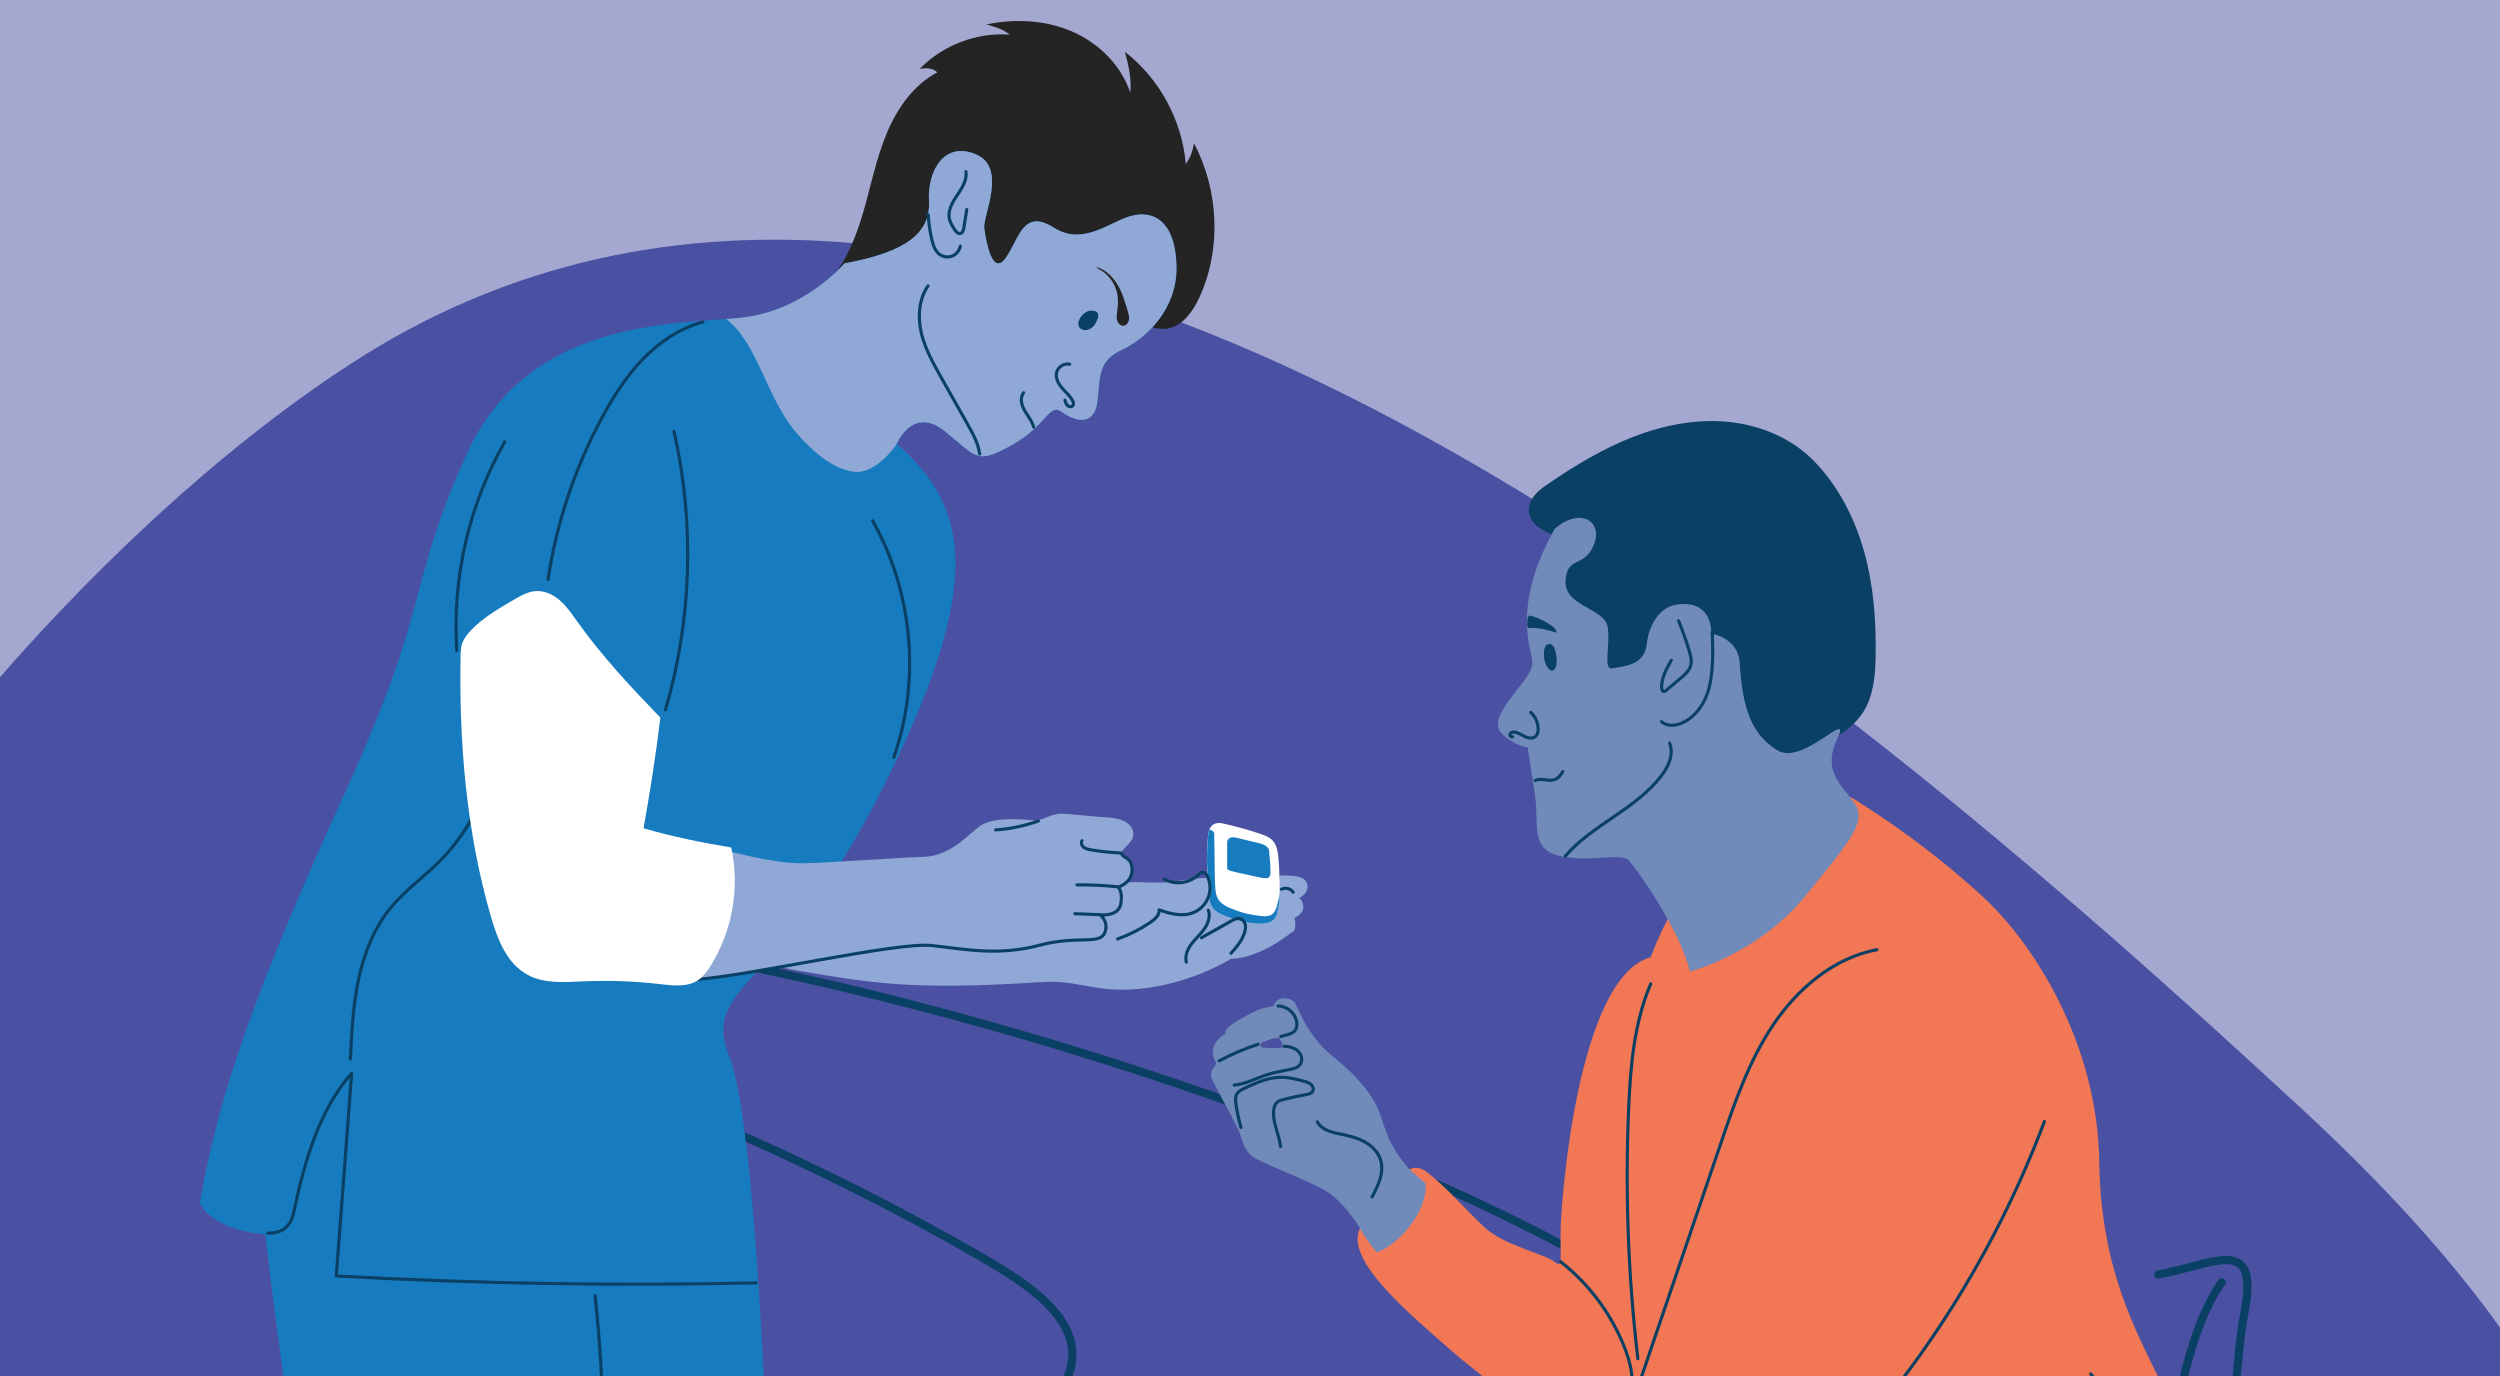 <svg width="476" height="262" viewBox="0 0 476 262" fill="none" xmlns="http://www.w3.org/2000/svg">
<rect x="0" y="0" width="476" height="262" fill="#333333" stroke="none"/>
<g clip-path="url(#clip0_2680_16263)">
<rect width="476" height="262" fill="#A4A8D1"/>
<path d="M1.457 307.089C65.585 300.777 208.111 266.498 360.921 314.263C513.731 362.029 530.217 296.23 438.884 211.706C347.551 127.182 188.111 -9.631 66.712 69.304C-32.379 133.735 -144.162 321.422 1.457 307.089Z" fill="#4A51A2"/>
<path d="M138.27 183.171C211.857 197.684 300.571 230.952 327.776 257.785C338.705 268.566 346.377 282.378 339.926 294.738C333.645 306.77 315.993 313.991 299.156 319.487C258.107 332.895 214.391 342.021 170.567 350.33C135.48 356.984 99.467 363.373 69.168 377.202C38.869 391.03 14.811 414.1 16.646 439.02C18.674 466.7 50.863 488.768 84.178 504.477C122.048 522.324 164.255 535.857 208.523 544.337C208.523 544.337 53.521 495.118 55.247 439.735C56.125 411.589 108.484 383.241 242.639 377.652C420.205 370.252 589.494 411.146 466.812 494.255C344.131 577.365 189.564 508.768 189.564 508.768" stroke="#094063" stroke-width="1.555" stroke-miterlimit="10" stroke-linecap="round" stroke-linejoin="round"/>
<path d="M122.258 208.216C145.149 217.303 166.867 227.781 187.069 239.479C194.757 243.933 202.724 249.172 203.999 256.012C205.903 266.203 192.324 274.543 179.024 279.277C148.585 290.12 113.591 292.717 80.105 297.823C19.747 307.027 -37.734 324.982 -87.458 350.167C-128.881 371.154 -166.215 398.671 -179.11 432.841C-191.92 466.801 -178.558 503.777 -150.738 533.222C-122.919 562.666 -81.823 585.246 -37.68 603" stroke="#094063" stroke-width="1.555" stroke-miterlimit="10" stroke-linecap="round" stroke-linejoin="round"/>
<path d="M410.925 242.674C421.791 240.645 430.272 234.94 427.318 250.043C424.364 265.146 422.195 333.502 419.413 349.716C416.63 365.931 401.34 380.707 351.414 370.719C341.278 368.69 335.752 368.877 327.093 390.983C318.433 413.09 297.617 464.306 293.381 471.496C289.145 478.678 288.772 462.472 301.302 434.465C313.832 406.459 321.939 380.482 327.644 372.934C333.358 365.379 361.729 366.856 374.99 383.07C388.258 399.285 437.081 472.056 442.607 480.163C448.134 488.27 452.37 484.951 445.553 475.375C438.736 465.798 397.096 392.841 391.018 385.099C384.939 377.365 356.576 370.548 364.955 381.414C373.334 392.281 399.864 434.683 403.548 440.839C407.232 447.003 403.913 448.869 396.544 439.735C389.176 430.602 360.252 368.511 337.586 367.408C314.928 366.304 301.978 361.694 297.12 374.411C292.262 387.12 280.283 416.968 277.711 423.233C275.13 429.498 285.631 416.782 293.739 400.94C301.846 385.099 305.717 363.412 325.429 365.317C325.429 365.317 293.373 359.907 280.291 365.317C267.209 370.727 265.367 343.272 323.035 350.276C380.703 357.279 397.469 364.462 404.286 350.462C411.103 336.463 407.707 265.519 423.019 244.166" stroke="#094063" stroke-width="1.555" stroke-miterlimit="10" stroke-linecap="round" stroke-linejoin="round"/>
<path d="M151.982 184.827C165.903 187.143 173.42 188.636 198.503 186.972C205.437 186.514 208.989 189.382 218.332 188.115C227.675 186.856 234.376 182.557 234.376 182.557C234.376 182.557 236.552 182.674 239.933 181.181C243.315 179.689 245.375 177.855 246.175 177.396C246.976 176.937 246.463 174.761 246.463 174.761C246.463 174.761 248.352 174.015 248.126 172.468C247.901 170.921 247.263 171.038 247.263 171.038C247.263 171.038 249.214 170.175 248.927 168.519C248.639 166.864 246.75 166.801 245.204 166.685C243.657 166.568 232.938 167.431 230.707 167.198C228.476 166.972 224.916 167.711 222.74 167.944C220.563 168.169 216.039 167.944 216.039 167.944C216.039 167.944 165.732 170.633 155.013 170.812C144.302 170.983 134.283 181.99 151.982 184.827Z" fill="#8FA8D5"/>
<path d="M157.563 53.836C161.061 50.066 163.004 45.13 164.426 40.187C165.849 35.243 166.844 30.167 168.818 25.418C170.793 20.669 173.902 16.176 178.457 13.782C177.563 12.88 176.389 12.927 175.13 13.098C179.522 8.582 185.965 6.133 192.246 6.592C191.026 5.566 189.347 5.076 187.808 4.656C193.225 3.521 199.009 3.793 204.092 5.985C209.176 8.177 213.466 12.398 215.208 17.645C215.472 15.01 214.881 12.406 214.174 9.849C220.765 14.963 225.072 22.907 225.771 31.217C226.657 30.004 227.1 28.753 227.334 27.268C232.083 36.277 232.619 47.563 228.29 56.782C227.085 59.339 225.243 61.967 222.468 62.511C220.159 62.962 217.874 61.842 215.713 60.925C208.375 57.831 200.299 56.86 192.339 56.774C184.38 56.689 176.428 57.443 168.468 57.668C166.416 57.723 164.341 57.746 162.351 57.233C160.377 56.712 158.636 55.593 157.563 53.836Z" fill="#242425"/>
<path d="M216.024 40.964C211.632 41.78 206.517 47.097 200.586 43.311C194.656 39.526 193.941 45.869 191.391 49.242C188.834 52.616 187.714 45.667 187.403 43.413C187.1 41.166 191.795 31.963 185.872 29.405C179.941 26.848 176.568 32.266 176.879 38.298C177.182 44.33 172.572 48.006 160.773 50.152C160.773 50.152 153.264 59.145 141.208 60.474C129.145 61.803 100.633 60.373 88.873 86.436C77.12 112.499 82.538 113.929 65.771 150.727C49.005 187.524 41.651 207.967 38.068 229.024C38.068 229.024 39.7 234.03 50.536 235.056C50.536 235.056 56.568 290.867 66.074 325.309C75.581 359.751 85.763 418.367 87.334 425.068C87.987 427.851 85.88 428.511 97.555 427.524C97.299 427.586 101.177 433.097 103.424 439.72H139.871C136.793 434.147 135.402 430.991 137.12 419.961C138.962 408.107 146.113 322.549 146.626 308.651C147.139 294.753 144.481 214.924 138.861 201.228C133.241 187.532 148.88 188.449 168.297 149.607C187.714 110.766 184.349 96.456 170.754 84.501C170.754 84.501 173.816 77.14 179.949 82.153C186.082 87.159 185.981 88.488 192.728 84.71C199.475 80.925 199.677 76.634 202.234 78.477C204.792 80.319 208.468 81.236 208.981 76.23C209.494 71.224 209.183 68.667 213.785 66.522C218.387 64.376 224.108 58.756 224.007 50.882C223.905 43.008 220.415 40.14 216.024 40.964Z" fill="#177CBF"/>
<path d="M216.024 40.964C211.632 41.78 206.517 47.097 200.586 43.311C194.656 39.526 193.941 45.869 191.391 49.242C188.834 52.616 187.714 45.667 187.403 43.413C187.1 41.166 191.795 31.963 185.872 29.405C179.941 26.848 176.568 32.266 176.879 38.298C177.182 44.33 172.573 48.006 160.773 50.152C160.773 50.152 153.264 59.145 141.208 60.474C140.314 60.575 139.335 60.653 138.278 60.739C141.395 63.187 143.276 67.011 144.932 70.533C147.139 75.235 148.95 79.588 152.549 83.451C155.13 86.219 158.55 89.196 162.405 89.81C166.82 90.517 170.792 84.532 170.746 84.493C170.746 84.493 173.808 77.132 179.941 82.145C186.074 87.151 185.973 88.481 192.72 84.703C199.467 80.917 199.669 76.627 202.227 78.469C204.784 80.311 208.461 81.228 208.974 76.222C209.487 71.217 209.176 68.659 213.777 66.514C218.379 64.368 224.1 58.749 223.999 50.875C223.898 43.001 220.415 40.14 216.024 40.964Z" fill="#8FA8D5"/>
<path d="M118.62 417.987C116.35 396.37 114.57 373.587 114.073 351.854C113.272 316.797 117.089 281.586 113.311 246.724" stroke="#094063" stroke-width="0.597" stroke-miterlimit="10" stroke-linecap="round" stroke-linejoin="round"/>
<path d="M50.987 234.769C55.122 234.932 55.736 231.706 56.016 230.416C57.858 221.733 60.641 211.465 66.953 204.353C65.981 217.217 65.009 230.082 64.03 242.946C90.645 244.407 117.322 244.85 143.975 244.26" stroke="#094063" stroke-width="0.597" stroke-miterlimit="10" stroke-linecap="round" stroke-linejoin="round"/>
<path d="M86.968 123.863C86.067 110.105 89.293 96.098 96.109 84.112" stroke="#094063" stroke-width="0.597" stroke-miterlimit="10" stroke-linecap="round" stroke-linejoin="round"/>
<path d="M132.432 186.483C141.745 185.977 170.637 179.324 177.291 180.023C183.944 180.723 189.961 182.075 197.944 179.969C205.926 177.862 210.015 180.365 210.551 176.852C210.808 175.204 209.471 174.194 209.471 174.194C209.471 174.194 212.953 174.59 213.396 172.11C213.839 169.631 212.891 168.931 212.891 168.931C212.891 168.931 215.549 168.107 215.549 165.635C215.549 163.164 213.902 163.482 213.583 162.596C213.264 161.71 215.674 160.63 215.798 158.982C215.923 157.334 214.345 155.88 211.298 155.686C208.258 155.499 204.076 154.986 202.11 154.924C200.143 154.862 198.495 156.378 196.661 156.191C194.827 156.005 189.043 155.414 186.447 157.38C183.851 159.347 180.827 163.031 175.627 163.164C170.427 163.296 158.014 164.306 152.627 164.368C147.24 164.431 138.115 161.897 138.115 161.897L132.432 186.483Z" fill="#8FA8D5"/>
<path d="M132.432 186.483C141.745 185.977 170.637 179.324 177.291 180.023C183.944 180.723 189.961 182.075 197.944 179.969C205.926 177.862 210.015 180.365 210.551 176.852C210.808 175.204 209.471 174.194 209.471 174.194C209.471 174.194 212.953 174.59 213.396 172.11C213.839 169.631 212.891 168.931 212.891 168.931C212.891 168.931 215.549 168.107 215.549 165.635C215.549 163.164 213.902 163.482 213.583 162.596" stroke="#094063" stroke-width="0.597" stroke-miterlimit="10" stroke-linecap="round" stroke-linejoin="round"/>
<path d="M126.712 135.142C131.733 117.995 132.293 99.557 128.329 82.13" stroke="#094063" stroke-width="0.597" stroke-miterlimit="10" stroke-linecap="round" stroke-linejoin="round"/>
<path d="M104.341 110.361C105.965 99.503 109.51 88.931 114.749 79.285C116.894 75.336 119.343 71.512 122.475 68.294C125.608 65.076 129.479 62.472 133.816 61.314" stroke="#094063" stroke-width="0.597" stroke-miterlimit="10" stroke-linecap="round" stroke-linejoin="round"/>
<path d="M66.712 201.617C66.96 196.557 67.209 191.473 68.259 186.514C69.308 181.555 71.205 176.696 74.43 172.787C77.314 169.281 81.138 166.685 84.279 163.405C89.813 157.621 92.954 150.019 95.977 142.604" stroke="#094063" stroke-width="0.597" stroke-miterlimit="10" stroke-linecap="round" stroke-linejoin="round"/>
<path d="M232.953 156.805C236.809 157.715 237.874 158.08 240.105 158.819C242.335 159.565 243.113 160.404 243.393 163.195C243.672 165.985 243.766 171.139 243.393 172.779C243.02 174.427 242.996 176.292 238.706 175.818C236.949 175.624 235.542 175.297 233.583 174.536C231.632 173.774 230.085 173.09 230.217 170.019C230.357 166.949 229.362 166.335 230.015 159.067C230.147 157.668 230.816 156.3 232.953 156.805Z" fill="white"/>
<path d="M243.198 172.227C243.012 172.95 242.778 173.743 242.087 174.155C241.146 174.714 239.669 174.349 238.674 174.209C237.267 174.015 235.907 173.564 234.593 173.051C232.573 172.258 231.539 171.45 231.399 169.195C231.282 167.338 231.282 165.464 231.259 163.607C231.243 162.651 231.236 161.695 231.22 160.731C231.212 160.179 231.197 159.635 231.181 159.083C231.274 158.484 230.963 158.111 230.272 157.971C230.14 158.313 230.062 158.686 230.031 159.067C229.386 166.335 230.373 166.949 230.233 170.019C230.093 173.09 231.64 173.774 233.599 174.536C235.55 175.297 236.964 175.624 238.721 175.818C243.012 176.284 243.035 174.419 243.408 172.779C243.532 172.227 243.602 171.279 243.634 170.159C243.501 170.859 243.377 171.543 243.198 172.227Z" fill="#177CBF"/>
<path d="M87.707 124.011C87.341 141.01 88.74 158.166 93.459 174.497C94.71 178.834 96.521 183.498 100.493 185.628C103.68 187.338 107.52 187.011 111.127 186.848C115.977 186.638 120.851 186.809 125.678 187.377C128.157 187.664 130.893 187.998 132.953 186.599C133.917 185.939 134.624 184.967 135.246 183.98C139.428 177.342 140.897 169.04 139.234 161.368C133.583 160.42 128.041 159.3 122.53 157.707C123.789 150.68 124.885 143.723 125.732 136.634C120.167 130.874 114.609 124.936 109.961 118.414C108.973 117.031 108.017 115.6 106.758 114.458C105.499 113.315 103.867 112.476 102.172 112.538C100.586 112.6 99.148 113.416 97.78 114.217C94.959 115.865 92.098 117.536 89.805 119.868C88.686 121.003 87.66 122.449 87.776 124.042C87.932 123.91 87.543 124.135 87.707 124.011Z" fill="white"/>
<path d="M176.692 54.442C174.912 57 174.71 60.389 175.425 63.42C176.148 66.452 177.695 69.203 179.226 71.916C180.874 74.839 182.522 77.761 184.178 80.684C185.204 82.503 186.245 84.376 186.533 86.444" stroke="#094063" stroke-width="0.597" stroke-miterlimit="10" stroke-linecap="round" stroke-linejoin="round"/>
<path d="M256.234 284.267C256.747 280.008 260.268 280.008 266.898 279.401C273.529 278.795 293.109 275.764 298.744 274.279C298.744 274.279 284.178 264.034 276.039 256.898C267.901 249.763 256.016 239.821 258.946 233.89C261.877 227.959 267.504 220.062 271.469 223.008C275.433 225.954 279.148 230.478 282.771 233.789C286.385 237.101 294.22 238.811 295.93 240.218C297.64 241.624 297.042 239.712 297.135 234.24C297.229 228.768 300.322 186.071 314.298 182.254C314.298 182.254 317.127 173.688 325.359 162.402C333.598 151.115 347.061 148.34 353.186 152.242C359.312 156.137 367.955 161.959 377.501 170.703C387.046 179.448 399.397 198.531 399.7 221.236C400.003 243.941 408.437 256.222 412.456 265.503C416.474 274.784 416.778 287.843 412.456 294.372C408.134 300.902 386.937 302.915 375.386 295.981C363.836 289.048 334.702 291.558 334.702 291.558C334.702 291.558 330.318 300.194 310.761 298.989C291.204 297.785 268.398 294.846 258.721 295.087C249.044 295.336 256.234 284.267 256.234 284.267Z" fill="#F27754"/>
<path d="M176.731 40.902C176.824 42.48 177.05 44.042 177.407 45.581C177.664 46.685 178.053 47.851 178.977 48.488C179.662 48.955 180.586 49.048 181.348 48.729C182.11 48.41 182.693 47.688 182.841 46.871" stroke="#094063" stroke-width="0.597" stroke-miterlimit="10" stroke-linecap="round" stroke-linejoin="round"/>
<path d="M183.913 32.662C184.154 34.271 183.183 35.787 182.266 37.14C181.356 38.492 180.423 40.054 180.758 41.648C180.913 42.402 181.348 43.07 181.768 43.716C182.032 44.128 182.452 44.594 182.911 44.446C183.307 44.322 183.439 43.832 183.501 43.42C183.688 42.246 183.882 41.073 184.069 39.907" stroke="#094063" stroke-width="0.597" stroke-miterlimit="10" stroke-linecap="round" stroke-linejoin="round"/>
<path d="M203.665 69.343C202.623 69.118 201.473 69.825 201.193 70.851C200.913 71.885 201.449 72.966 202.133 73.782C202.817 74.598 203.665 75.297 204.193 76.23C204.364 76.533 204.496 76.938 204.286 77.217C204.061 77.528 203.548 77.482 203.26 77.217C202.973 76.953 202.864 76.564 202.763 76.191" stroke="#094063" stroke-width="0.597" stroke-miterlimit="10" stroke-linecap="round" stroke-linejoin="round"/>
<path d="M194.889 74.777C194.407 75.414 194.376 76.308 194.601 77.077C194.827 77.847 195.285 78.523 195.728 79.192C196.171 79.86 196.615 80.544 196.817 81.322" stroke="#094063" stroke-width="0.597" stroke-miterlimit="10" stroke-linecap="round" stroke-linejoin="round"/>
<path d="M212.79 56.323C212.93 57.342 212.837 58.376 212.705 59.394C212.635 59.938 212.549 60.505 212.705 61.034C212.86 61.562 213.334 62.044 213.886 62.021C214.438 61.99 214.858 61.461 214.951 60.91C215.044 60.365 214.889 59.806 214.733 59.277C214.174 57.342 213.598 55.367 212.456 53.712C211.585 52.445 210.264 51.224 208.74 50.836C208.966 51.217 209.657 51.442 210.023 51.714C210.52 52.087 210.963 52.522 211.352 53.004C212.106 53.953 212.627 55.111 212.79 56.323Z" fill="#242425"/>
<path d="M205.367 62.044C205.484 62.41 205.826 62.674 206.191 62.783C206.875 62.985 207.645 62.69 208.142 62.176C208.632 61.671 209.083 60.777 209.098 60.062C209.114 59.23 208.266 59.114 207.567 59.161C206.432 59.223 205.002 60.894 205.367 62.044Z" fill="#094063"/>
<path d="M221.659 167.369C223.61 168.511 226.3 168.239 227.979 166.724C228.328 166.405 228.74 166.009 229.207 166.133C229.518 166.211 229.72 166.514 229.867 166.809C230.489 168.068 230.552 169.592 230.039 170.906C229.526 172.219 228.445 173.292 227.131 173.797C225.079 174.59 222.771 173.984 220.703 173.23C220.789 174.225 219.91 175.017 219.079 175.585C217.135 176.914 215.013 177.995 212.798 178.787" stroke="#094063" stroke-width="0.597" stroke-miterlimit="10" stroke-linecap="round" stroke-linejoin="round"/>
<path d="M228.756 178.546C230.645 177.481 232.534 176.417 234.423 175.359C234.951 175.064 235.55 174.753 236.133 174.916C236.63 175.056 236.988 175.53 237.097 176.036C237.213 176.541 237.12 177.07 236.964 177.567C236.49 179.075 235.449 180.334 234.384 181.5" stroke="#094063" stroke-width="0.597" stroke-miterlimit="10" stroke-linecap="round" stroke-linejoin="round"/>
<path d="M243.991 169.32C244.729 168.916 245.763 169.18 246.222 169.887" stroke="#094063" stroke-width="0.597" stroke-miterlimit="10" stroke-linecap="round" stroke-linejoin="round"/>
<path d="M225.864 183.171C225.577 181.951 226.129 180.684 226.89 179.689C227.644 178.694 228.608 177.862 229.323 176.836C230.039 175.81 230.497 174.481 230.07 173.307" stroke="#094063" stroke-width="0.597" stroke-miterlimit="10" stroke-linecap="round" stroke-linejoin="round"/>
<path d="M206.004 160.078C205.763 160.482 205.973 161.026 206.331 161.314C206.696 161.601 207.17 161.702 207.629 161.788C209.572 162.138 211.546 162.34 213.521 162.41" stroke="#094063" stroke-width="0.597" stroke-miterlimit="10" stroke-linecap="round" stroke-linejoin="round"/>
<path d="M205.056 168.488C207.582 168.449 210.109 168.566 212.619 168.83" stroke="#094063" stroke-width="0.597" stroke-miterlimit="10" stroke-linecap="round" stroke-linejoin="round"/>
<path d="M204.66 173.968C206.269 174.03 207.878 174.1 209.487 174.162" stroke="#094063" stroke-width="0.597" stroke-miterlimit="10" stroke-linecap="round" stroke-linejoin="round"/>
<path d="M189.572 158.018C192.347 157.824 195.099 157.248 197.718 156.308" stroke="#094063" stroke-width="0.597" stroke-miterlimit="10" stroke-linecap="round" stroke-linejoin="round"/>
<path d="M233.653 160.482C233.668 161.85 233.653 164.936 233.653 165.332C233.653 165.729 234.422 165.9 237.71 166.592C240.99 167.276 241.962 167.851 241.908 165.76C241.853 163.677 241.667 163.008 241.667 162.316C241.667 161.632 241.434 160.917 239.537 160.49C237.609 160.054 236.474 159.743 235.254 159.471C234.212 159.254 233.645 159.681 233.653 160.482Z" fill="#177CBF"/>
<path d="M166.144 99.16C173.816 112.678 175.324 129.545 170.178 144.213" stroke="#094063" stroke-width="0.597" stroke-miterlimit="10" stroke-linecap="round" stroke-linejoin="round"/>
<path d="M271.453 225.309C269.308 223.529 268.406 222.728 267.714 221.889C262.39 215.476 264.224 212.6 260.058 207.361C255.899 202.122 253.334 201.415 250.73 198.111C248.126 194.808 247.24 192.204 246.603 191.014C245.973 189.825 242.88 189.53 242.545 191.535C242.545 191.535 239.84 191.854 237.882 193.082C236.467 193.968 232.891 195.515 233.342 196.813C233.342 196.813 229.525 198.71 231.484 202.277C231.896 203.024 229.766 203.513 230.925 205.845C232.083 208.185 235.534 214.24 236.055 215.795C236.576 217.357 236.949 219.549 239.545 220.847C242.149 222.145 250.948 225.565 253.295 227.314C255.635 229.063 257.928 232.095 258.946 233.89C259.879 235.546 260.967 237.178 262.172 238.461C266.447 236.867 271.803 230.703 271.453 225.309ZM243.82 199.51C242.654 199.534 241.504 199.588 240.346 199.432C240.112 199.401 240.019 199.168 240.05 198.958C240.019 198.772 240.097 198.562 240.33 198.484C240.905 198.29 241.473 198.041 242.032 197.808C242.367 197.668 243.136 197.59 243.501 197.668C243.649 197.699 244.022 198.422 244.224 198.974C244.325 199.238 244.077 199.502 243.82 199.51Z" fill="#708ABA"/>
<path d="M295.923 101.943C294.865 101.5 293.793 101.049 292.883 100.35C291.974 99.65 291.235 98.647 291.095 97.513C290.956 96.347 291.453 95.181 292.199 94.279C292.945 93.377 293.917 92.693 294.889 92.033C299.972 88.574 305.281 85.371 311.018 83.156C316.754 80.933 322.957 79.72 329.074 80.326C335.192 80.933 341.224 83.451 345.483 87.882C350.077 92.654 353.171 98.718 354.951 105.099C356.731 111.481 357.221 118.158 357.12 124.78C357.065 128.511 356.77 132.421 354.764 135.569C352.378 139.316 348.041 141.259 343.952 142.993C341.084 144.213 337.889 145.449 334.935 144.469C332.596 143.692 330.924 141.687 329.106 140.023C325.895 137.093 321.892 135.033 317.64 134.139C314.43 133.463 310.987 133.401 308.142 131.761C304.885 129.887 303.043 126.327 301.379 122.954C298.045 116.176 294.788 109.405 295.923 101.943Z" fill="#094063"/>
<path d="M236.28 214.675C235.868 213.23 235.549 211.753 235.332 210.268C235.231 209.592 235.161 208.846 235.518 208.263C235.837 207.742 236.42 207.462 236.964 207.205C239.195 206.164 241.511 205.107 243.968 205.115C245.413 205.115 246.836 205.488 248.235 205.861C248.717 205.985 249.214 206.125 249.595 206.452C249.968 206.778 250.178 207.353 249.93 207.788C249.689 208.2 249.16 208.325 248.686 208.41C247.209 208.675 245.748 208.993 244.294 209.366C243.89 209.467 243.462 209.592 243.151 209.872C242.786 210.198 242.623 210.703 242.545 211.185C242.172 213.587 243.556 215.903 243.82 218.321" stroke="#094063" stroke-width="0.597" stroke-miterlimit="10" stroke-linecap="round" stroke-linejoin="round"/>
<path d="M234.998 206.599C237.26 206.397 239.304 205.216 241.473 204.547C242.872 204.12 244.325 203.902 245.756 203.591C246.37 203.459 247.023 203.288 247.442 202.814C247.87 202.324 247.955 201.586 247.722 200.979C247.489 200.373 246.984 199.899 246.393 199.619C245.81 199.339 245.149 199.238 244.504 199.23" stroke="#094063" stroke-width="0.597" stroke-miterlimit="10" stroke-linecap="round" stroke-linejoin="round"/>
<path d="M232.106 201.998C234.492 200.731 236.987 199.666 239.56 198.826" stroke="#094063" stroke-width="0.597" stroke-miterlimit="10" stroke-linecap="round" stroke-linejoin="round"/>
<path d="M243.859 197.38C244.31 197.178 244.807 197.101 245.281 196.961C245.755 196.821 246.237 196.619 246.548 196.23C246.945 195.74 246.999 195.049 246.867 194.427C246.533 192.818 244.986 191.551 243.346 191.535" stroke="#094063" stroke-width="0.597" stroke-miterlimit="10" stroke-linecap="round" stroke-linejoin="round"/>
<path d="M250.808 213.595C251.243 214.38 252.013 214.932 252.837 215.274C253.661 215.624 254.547 215.787 255.425 215.966C256.949 216.277 258.48 216.658 259.84 217.412C261.2 218.166 262.39 219.339 262.856 220.824C263.229 222.013 263.113 223.303 262.763 224.493C262.405 225.682 261.822 226.794 261.239 227.89" stroke="#094063" stroke-width="0.597" stroke-miterlimit="10" stroke-linecap="round" stroke-linejoin="round"/>
<path d="M295.954 100.754C292.191 107.688 290.341 113.766 290.8 120.109C291.259 126.452 293.311 125.659 289.416 130.61C285.522 135.562 283.937 138.01 286.315 140.054C288.694 142.099 290.87 142.301 290.87 142.301C290.87 142.301 291.399 145.534 292.254 151.349C293.109 157.163 291.197 161.85 297.337 163.039C303.478 164.229 308.764 162.246 310.217 163.894C311.671 165.542 319.731 176.774 321.776 184.967C321.776 184.967 334.586 181.749 343.641 170.711C352.697 159.674 355.394 156.37 353.155 153.004C350.909 149.639 346.812 146.996 349.79 140.723C352.759 134.45 343.385 145.876 338.433 142.868C333.482 139.86 331.756 134.847 331.235 126.187C331.041 122.884 328.398 121.104 325.818 120.637C325.818 120.637 326.268 113.945 319.016 115.157C316.241 115.616 313.995 118.593 313.536 122.69C313.078 126.786 308.981 126.848 307.061 127.245C305.149 127.641 306.603 123.28 306.136 119.518C305.67 115.756 297.881 115.554 298.076 110.665C298.27 105.775 301.706 108.224 303.493 103.661C305.266 99.098 300.711 96.526 295.954 100.754Z" fill="#708ABA"/>
<path d="M287.994 140.272C287.808 140.389 287.536 140.241 287.489 140.031C287.442 139.821 287.582 139.596 287.769 139.487C287.963 139.378 288.189 139.37 288.406 139.402C289.113 139.495 289.72 139.953 290.365 140.257C291.01 140.56 291.857 140.692 292.386 140.21C292.743 139.883 292.852 139.363 292.86 138.881C292.876 137.66 292.355 136.448 291.445 135.624" stroke="#094063" stroke-width="0.597" stroke-miterlimit="10" stroke-linecap="round" stroke-linejoin="round"/>
<path d="M325.981 120.451C326.199 123.436 326.175 127.812 325.476 130.719C324.776 133.634 323.019 136.44 320.276 137.645C319.638 137.925 318.962 138.111 318.27 138.103C317.578 138.096 316.879 137.87 316.358 137.412" stroke="#094063" stroke-width="0.597" stroke-miterlimit="10" stroke-linecap="round" stroke-linejoin="round"/>
<path d="M317.897 141.485C318.317 142.534 318.262 143.731 317.92 144.804C317.578 145.876 316.964 146.848 316.28 147.75C311.453 154.085 303.221 156.984 298.021 163.008" stroke="#094063" stroke-width="0.597" stroke-miterlimit="10" stroke-linecap="round" stroke-linejoin="round"/>
<path d="M319.599 118.197C320.376 120.086 321.06 122.013 321.643 123.972C321.9 124.843 322.149 125.768 321.923 126.646C321.651 127.726 320.757 128.512 319.902 129.219C319.008 129.973 318.107 130.719 317.213 131.473C317.112 131.559 317.003 131.644 316.871 131.66C316.529 131.691 316.373 131.24 316.366 130.898C316.342 129.04 317.298 127.322 318.223 125.713" stroke="#094063" stroke-width="0.597" stroke-miterlimit="10" stroke-linecap="round" stroke-linejoin="round"/>
<path d="M294.866 127.322C295.029 127.516 295.246 127.695 295.495 127.695C295.868 127.695 296.109 127.307 296.226 126.957C296.537 125.962 296.389 124.889 296.109 123.886C296.016 123.552 295.907 123.218 295.682 122.954C295.456 122.697 295.083 122.534 294.757 122.643C294.003 122.907 293.972 123.995 293.964 124.648C293.964 125.628 294.213 126.568 294.866 127.322Z" fill="#094063"/>
<path d="M290.808 119.028C290.808 119.176 290.808 119.347 290.909 119.456C291.033 119.596 291.259 119.596 291.445 119.58C293.124 119.495 294.772 119.977 296.381 120.459C296.389 119.953 295.977 119.557 295.573 119.254C294.834 118.694 294.026 118.228 293.179 117.855C292.743 117.66 292.293 117.489 291.834 117.349C291.507 117.248 291.119 117.062 290.956 117.466C290.769 117.925 290.816 118.554 290.808 119.028Z" fill="#094063"/>
<path d="M292.316 148.612C293.404 148.037 294.78 148.83 295.946 148.457C296.669 148.224 297.19 147.579 297.555 146.91" stroke="#094063" stroke-width="0.597" stroke-miterlimit="10" stroke-linecap="round" stroke-linejoin="round"/>
<path d="M314.298 187.322C311.173 194.66 310.458 202.783 310.108 210.75C309.401 226.747 309.984 242.798 311.849 258.702" stroke="#094063" stroke-width="0.597" stroke-miterlimit="10" stroke-linecap="round" stroke-linejoin="round"/>
<path d="M299.747 274.279C303.952 272.67 306.836 272.561 308.585 270.595C310.326 268.62 311.212 266.055 312.059 263.568C317.228 248.356 322.39 233.152 327.559 217.94C330.24 210.043 332.976 202.037 337.625 195.119C342.281 188.201 349.16 182.363 357.36 180.824" stroke="#094063" stroke-width="0.597" stroke-miterlimit="10" stroke-linecap="round" stroke-linejoin="round"/>
<path d="M336.156 290.781C359.77 269.848 378.169 243.078 389.253 213.533" stroke="#094063" stroke-width="0.597" stroke-miterlimit="10" stroke-linecap="round" stroke-linejoin="round"/>
<path d="M364.963 271.722C377.835 271.45 390.761 274.263 402.359 279.86C403.307 280.319 404.271 280.801 405.312 280.956C406.354 281.111 407.52 280.871 408.219 280.078C408.872 279.339 409.005 278.243 408.787 277.272C408.569 276.3 408.056 275.437 407.535 274.598C404.714 270.035 401.55 265.69 398.076 261.601" stroke="#094063" stroke-width="0.597" stroke-miterlimit="10" stroke-linecap="round" stroke-linejoin="round"/>
<path d="M297.135 240.225C302.46 244.399 306.657 249.988 309.191 256.253C310.38 259.192 311.212 262.425 310.489 265.503" stroke="#094063" stroke-width="0.597" stroke-miterlimit="10" stroke-linecap="round" stroke-linejoin="round"/>
</g>
<defs>
<clipPath id="clip0_2680_16263">
<rect width="476" height="262" fill="white"/>
</clipPath>
</defs>
</svg>
